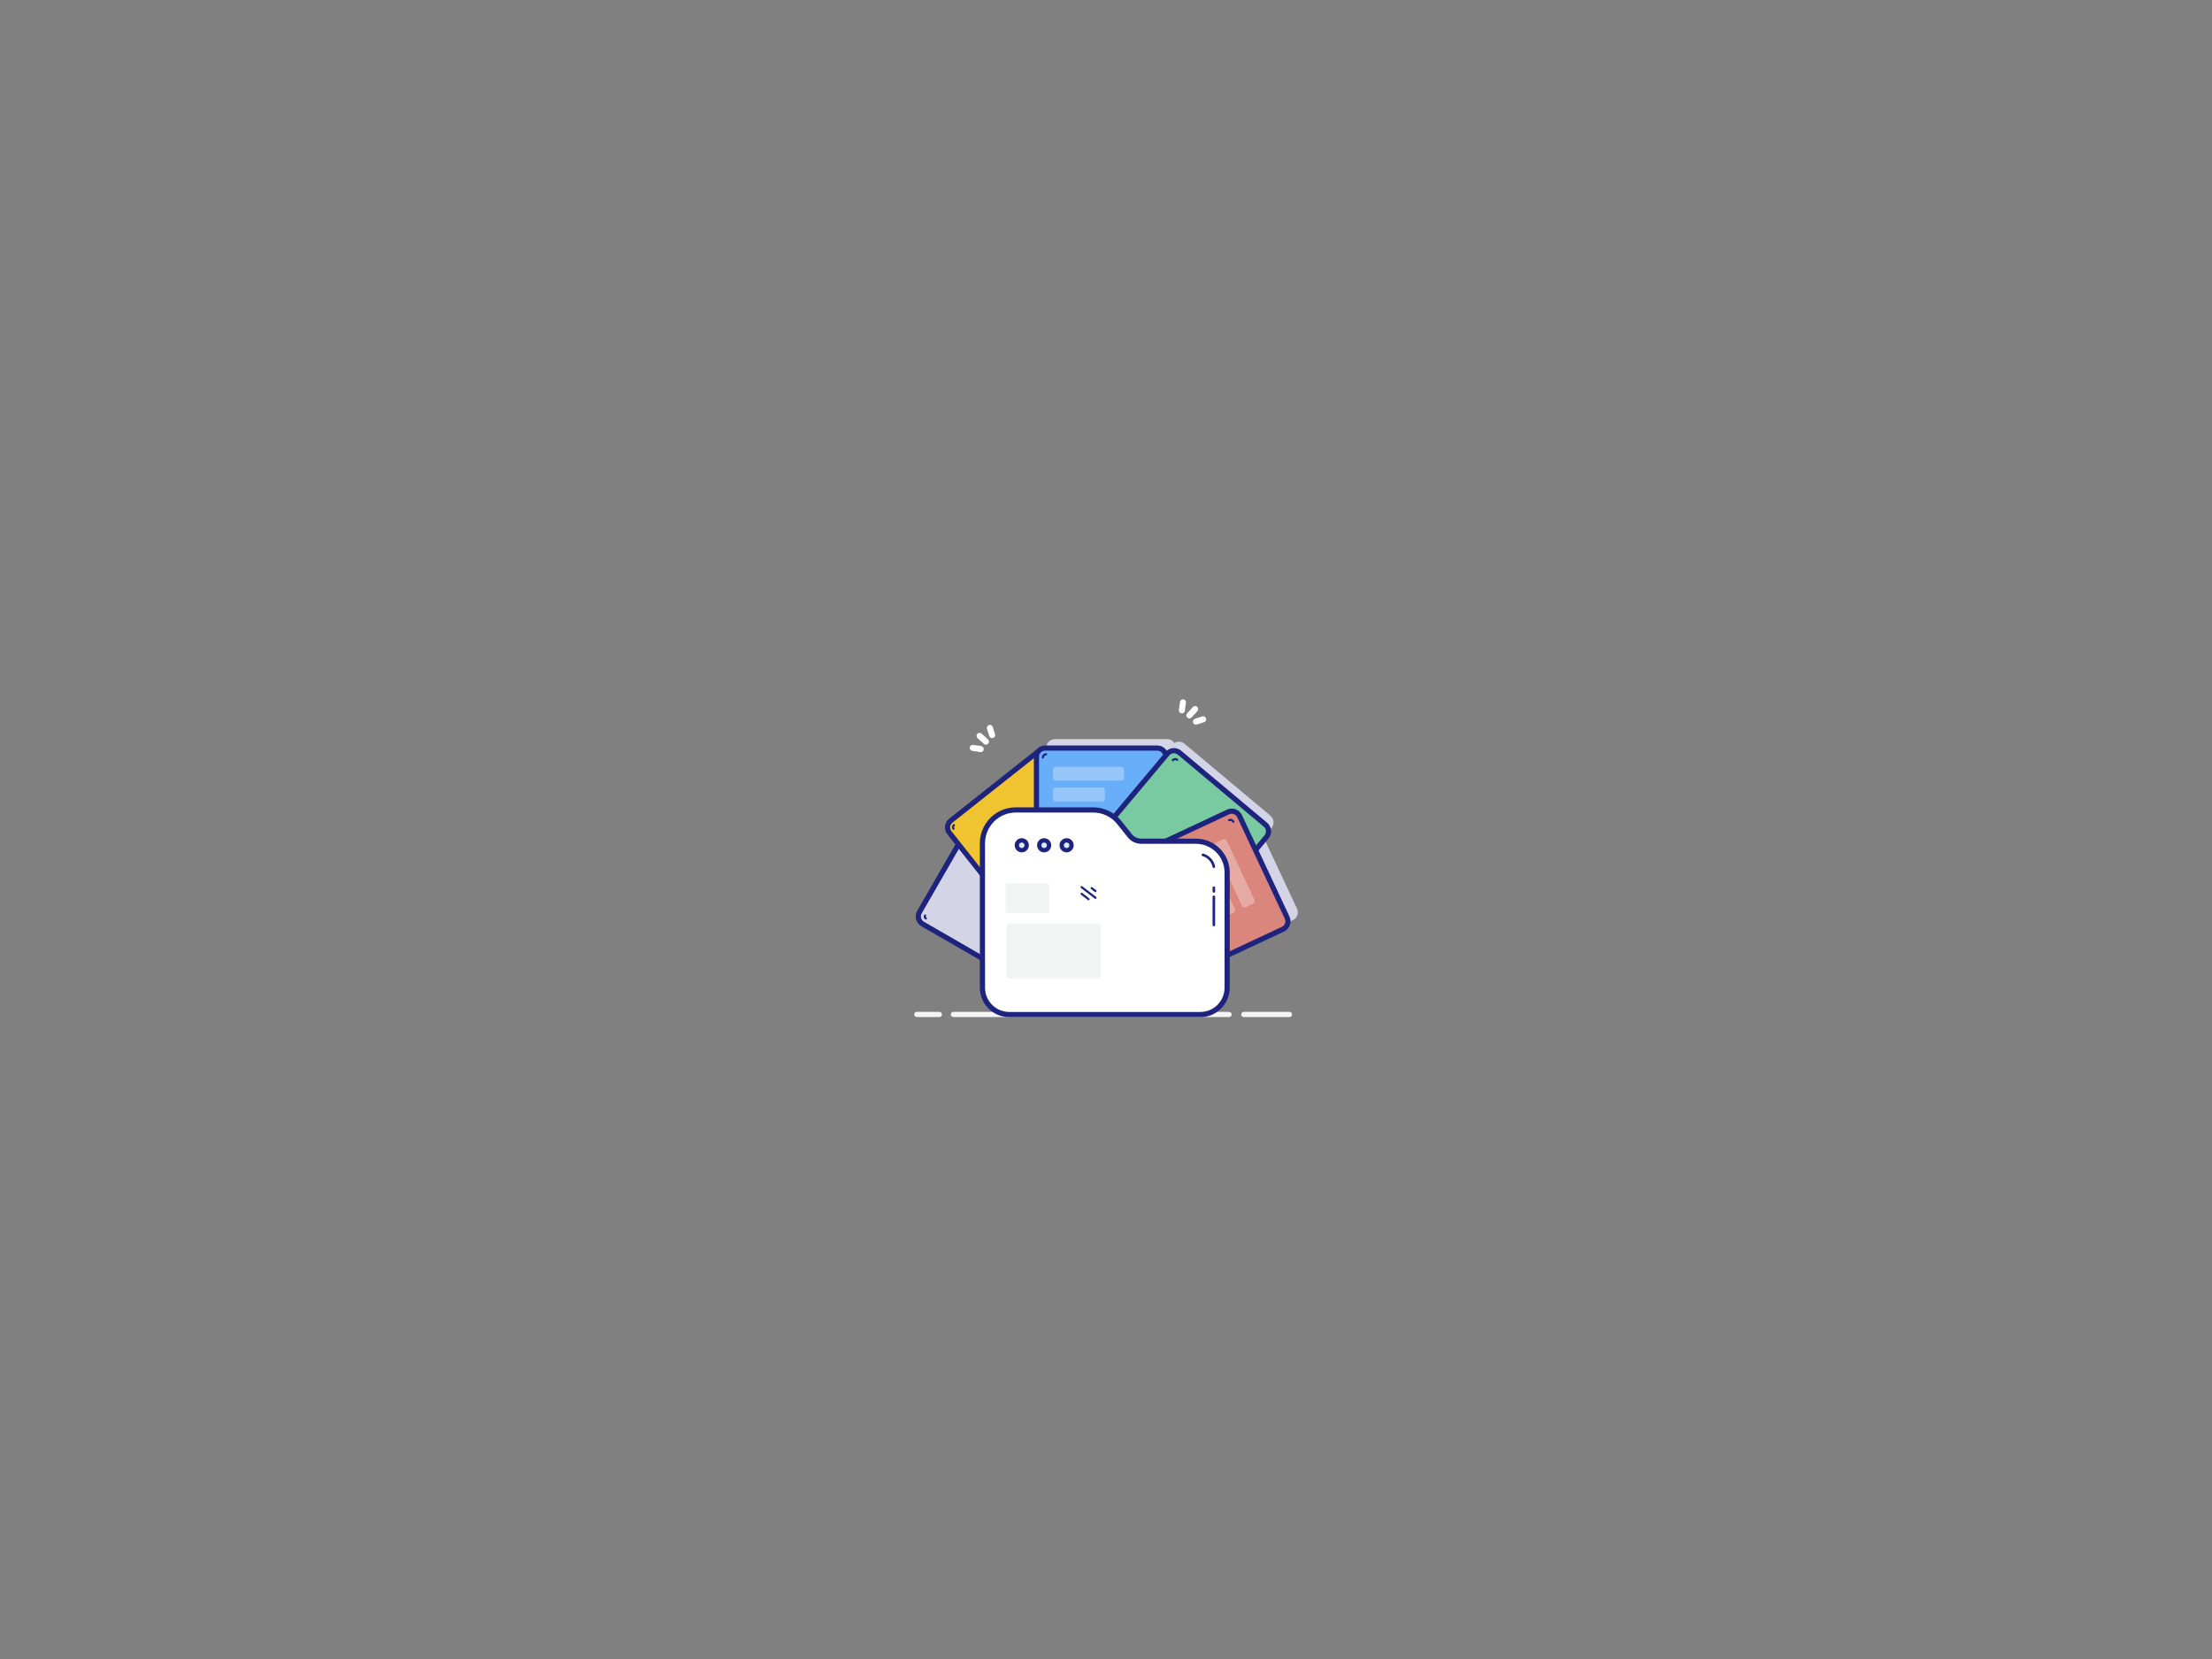 <svg xmlns="http://www.w3.org/2000/svg" xml:space="preserve" id="Layer_1" width="4000" height="3000" version="1.1" viewBox="0 0 2560 1920"><rect x="0" y="0" width="2560" height="1920" fill="#808080" stroke="none"/><style id="style1" type="text/css">.st1,.st3{fill:none;stroke:#1e247e;stroke-width:6;stroke-linecap:round;stroke-miterlimit:10}.st3{stroke-width:3}.st14{fill:#d3d5e7}.st24,.st25{fill:none;stroke:#fff;stroke-width:7;stroke-linecap:round;stroke-miterlimit:10}.st25{stroke:#1e247e;stroke-width:2.5}.st27{opacity:.3}.st28{fill:#fff}.st32{fill:#dbe7fe;stroke:#1e247e;stroke-width:5;stroke-linecap:round;stroke-miterlimit:10}.st33{fill:#f2f3f3}</style><g id="Documents_1_" transform="translate(1023.313 705.95)"><g id="Shadows_2_"><g id="g1"><path id="_x31_st_16_" d="m228.6 441.2 64.8-112.3c2.8-4.8 1.1-11-3.7-13.8l-159-91.8c-4.8-2.8-11-1.1-13.8 3.7L52.1 339.3c-2.8 4.8-1.1 11 3.7 13.8l159 91.8c4.8 2.7 11 1.1 13.8-3.7" class="st14"/><path id="_x32_nd_16_" d="M205.7 400.5 307.3 320c4.4-3.5 5.1-9.8 1.6-14.1l-114-144c-3.5-4.4-9.8-5.1-14.1-1.6L79.2 240.8c-4.4 3.5-5.1 9.8-1.6 14.1l114 144c3.4 4.3 9.7 5.1 14.1 1.6" class="st14"/><path id="_x33_rd_15_" d="M327.3 353.2H197.6c-5.6 0-10.1-4.5-10.1-10.1V159.5c0-5.6 4.5-10.1 10.1-10.1h129.7c5.6 0 10.1 4.5 10.1 10.1v183.6c0 5.6-4.5 10.1-10.1 10.1" class="st14"/><path id="_x34_th_7_" d="m316 394.2-99.4-83.3c-4.3-3.6-4.8-9.9-1.2-14.2l118-140.7c3.6-4.3 9.9-4.8 14.2-1.2l99.4 83.3c4.3 3.6 4.8 9.9 1.2 14.2L330.2 393c-3.6 4.2-9.9 4.8-14.2 1.2" class="st14"/></g><path id="_x35_th_2_" d="m293.2 432.1-55-117.4c-2.4-5-.2-11 4.8-13.4l166.3-77.9c5-2.4 11-.2 13.4 4.8l55 117.4c2.4 5 .2 11-4.8 13.4l-166.3 78c-5.1 2.3-11.1.2-13.4-4.9" class="st14"/></g><g id="Documents"><g id="_x31_st_15_"><path id="Shape_70_" d="M217.2 451.5 282 339.2c2.8-4.8 1.1-11-3.7-13.8l-159-91.8c-4.8-2.8-11-1.1-13.8 3.7L40.8 349.6c-2.8 4.8-1.1 11 3.7 13.8l159 91.8c4.8 2.8 10.9 1.1 13.7-3.7z" style="fill:#d3d5e7;stroke:#1e247e;stroke-width:6;stroke-linecap:round;stroke-miterlimit:10"/><path id="Line_28_" d="M47.3 353.6c-.7 1.2-.3 2.7.9 3.4" class="st25"/></g><g id="_x32_nd_15_"><path id="Shape_69_" d="M203.6 403.5 305.3 323c4.4-3.5 5.1-9.8 1.6-14.1l-114-144c-3.5-4.4-9.8-5.1-14.1-1.6L77.1 243.8c-4.4 3.5-5.1 9.8-1.6 14.1l114 144c3.4 4.4 9.8 5.1 14.1 1.6z" style="fill:#f0c330;stroke:#1e247e;stroke-width:6;stroke-linecap:round;stroke-miterlimit:10"/><path id="Line_27_" d="M80.7 249c-1.3 1-1.5 2.9-.5 4.1" class="st25"/></g><g id="_x33_rd_14_"><path id="Shape_68_" d="M316 363.6H186.3c-5.6 0-10.1-4.5-10.1-10.1V169.9c0-5.6 4.5-10.1 10.1-10.1H316c5.6 0 10.1 4.5 10.1 10.1v183.6c-.1 5.6-4.6 10.1-10.1 10.1z" style="fill:#69aef8;stroke:#1e247e;stroke-width:6;stroke-linecap:round;stroke-miterlimit:10"/><g id="Content_12_" class="st27"><path id="Bottom_60_" d="M252.4 221.6h-54c-1.6 0-3-1.3-3-3v-10.1c0-1.6 1.3-3 3-3h54c1.6 0 3 1.3 3 3v10.1c-.1 1.7-1.4 3-3 3" class="st28"/><path id="Top_62_" d="M274.1 197.5h-75.3c-1.9 0-3.5-1.5-3.5-3.5v-9.1c0-1.9 1.5-3.5 3.5-3.5h75.3c1.9 0 3.5 1.5 3.5 3.5v9.1c0 1.9-1.5 3.5-3.5 3.5" class="st28"/></g><path id="Line_26_" d="M183.6 170.7c0-2 1.7-3.7 3.7-3.7" class="st25"/></g><g id="_x34_th_6_"><path id="Shape_67_" d="m310.2 404.6-99.4-83.3c-4.3-3.6-4.8-9.9-1.2-14.2l118-140.7c3.6-4.3 9.9-4.8 14.2-1.2l99.4 83.3c4.3 3.6 4.8 9.9 1.2 14.2l-118 140.7c-3.6 4.2-9.9 4.8-14.2 1.2z" style="fill:#79caa1;stroke:#1e247e;stroke-width:6;stroke-linecap:round;stroke-miterlimit:10"/><path id="Line_25_" d="M334 173.8c1.3-1.5 3.6-1.7 5.1-.4" class="st25"/></g><g id="_x35_th_1_"><path id="Shape_66_" d="m281.8 442.5-55-117.4c-2.4-5-.2-11 4.8-13.4l166.3-77.9c5-2.4 11-.2 13.4 4.8l55 117.4c2.4 5 .2 11-4.8 13.4l-166.3 77.9c-5 2.4-11 .2-13.4-4.8z" style="fill:#da867d;stroke:#1e247e;stroke-width:6;stroke-linecap:round;stroke-miterlimit:10"/><g id="Content_11_" class="st27"><path id="Left_44_" d="m391.4 352.8-32-68.2c-.8-1.7-.1-3.8 1.7-4.6l8.2-3.9c1.7-.8 3.8-.1 4.6 1.7l32 68.2c.8 1.7.1 3.8-1.7 4.6l-8.2 3.9c-1.7.8-3.8 0-4.6-1.7" class="st28"/><path id="Right_43_" d="M413.9 342.2 382 274c-.8-1.7-.1-3.8 1.7-4.6l8.2-3.9c1.7-.8 3.8-.1 4.6 1.7l32 68.2c.8 1.7.1 3.8-1.7 4.6l-8.2 3.9c-1.8.8-3.9.1-4.7-1.7" class="st28"/></g><path id="Line_24_" d="M399.1 243.3c1.9-.9 4.1-.1 5 1.8" class="st25"/></g></g><g id="Bottom_line_13_" style="fill:#0ff;stroke:#f4f4f4;stroke-opacity:1"><path id="Right_42_" d="M416.2 468.1H469" class="st1" style="fill:#0ff;stroke:#f4f4f4;stroke-opacity:1"/><path id="Middle_52_" d="M80.1 468.1h319" class="st1" style="fill:#0ff;stroke:#f4f4f4;stroke-opacity:1"/><path id="Left_43_" d="M37.7 468.1h26.1" class="st1" style="fill:#0ff;stroke:#f4f4f4;stroke-opacity:1"/></g><g id="Folder"><path id="Shape_65_" d="M396.9 303.8v133.4c0 17.1-13.9 31-31 31H144.7c-17.1 0-31-13.9-31-31V270c0-21.3 17.3-38.6 38.6-38.6h89.6c11.8 0 22.9 5.4 30.2 14.6l12.1 15.2c3.2 4 8.1 6.4 13.3 6.4h63.2c20 0 36.2 16.2 36.2 36.2z" style="fill:#fff;stroke:#1e247e;stroke-width:6;stroke-linecap:round;stroke-miterlimit:10"/><g id="Folder_outer"><g id="Holes"><circle id="_x33_rd_13_" cx="211.1" cy="272.3" r="5.7" class="st32"/><circle id="_x32_nd_14_" cx="185.1" cy="272.3" r="5.7" class="st32"/><circle id="_x31_st_14_" cx="159.2" cy="272.3" r="5.7" class="st32"/></g><g id="Lines_31_"><path id="Bottom_59_" d="m228.5 328.5 8 6.2" class="st25"/><path id="Middle_51_" d="m228.5 320.8 16 12.3" class="st25"/><path id="Top_61_" d="m240.1 321.9 4.4 3.4" class="st25"/></g><path id="Line_23_" d="M368.8 283.4c6.4 1.8 11.4 7.1 12.7 13.7" class="st3"/><g id="Vertical_line_4_"><path id="Bottom_58_" d="M381.5 331.9v32.7" class="st3"/><path id="Top_60_" d="M381.5 321.4v4.3" class="st3"/></g><g id="Content_10_"><path id="Bottom_57_" d="M246 426.5H146c-2.7 0-4.9-2.2-4.9-4.9v-54c0-2.7 2.2-4.9 4.9-4.9h100c2.7 0 4.9 2.2 4.9 4.9v54c0 2.7-2.2 4.9-4.9 4.9" class="st33"/><path id="Top_59_" d="M188.2 350.7h-44.9c-1.6 0-2.9-1.3-2.9-2.9v-28.5c0-1.6 1.3-2.9 2.9-2.9h44.9c1.6 0 2.9 1.3 2.9 2.9v28.5c.1 1.5-1.2 2.9-2.9 2.9" class="st33"/></g></g></g><g id="Sparkles_17_"><g id="Right_41_"><path id="Bottom_56_" d="m369.1 126.5-8.3 2.7" class="st24"/><path id="Middle_50_" d="m359.8 114.7-6.6 7.3" class="st24"/><path id="Top_58_" d="m344.5 116.1 1.3-9.2" class="st24"/></g><g id="Left_42_"><path id="Bottom_55_" d="m111.7 161-9.2-1.4" class="st24"/><path id="Middle_49_" d="m110.4 145.7 7.3 6.6" class="st24"/><path id="Top_57_" d="m122.3 136.5 2.6 8.3" class="st24"/></g></g></g></svg>